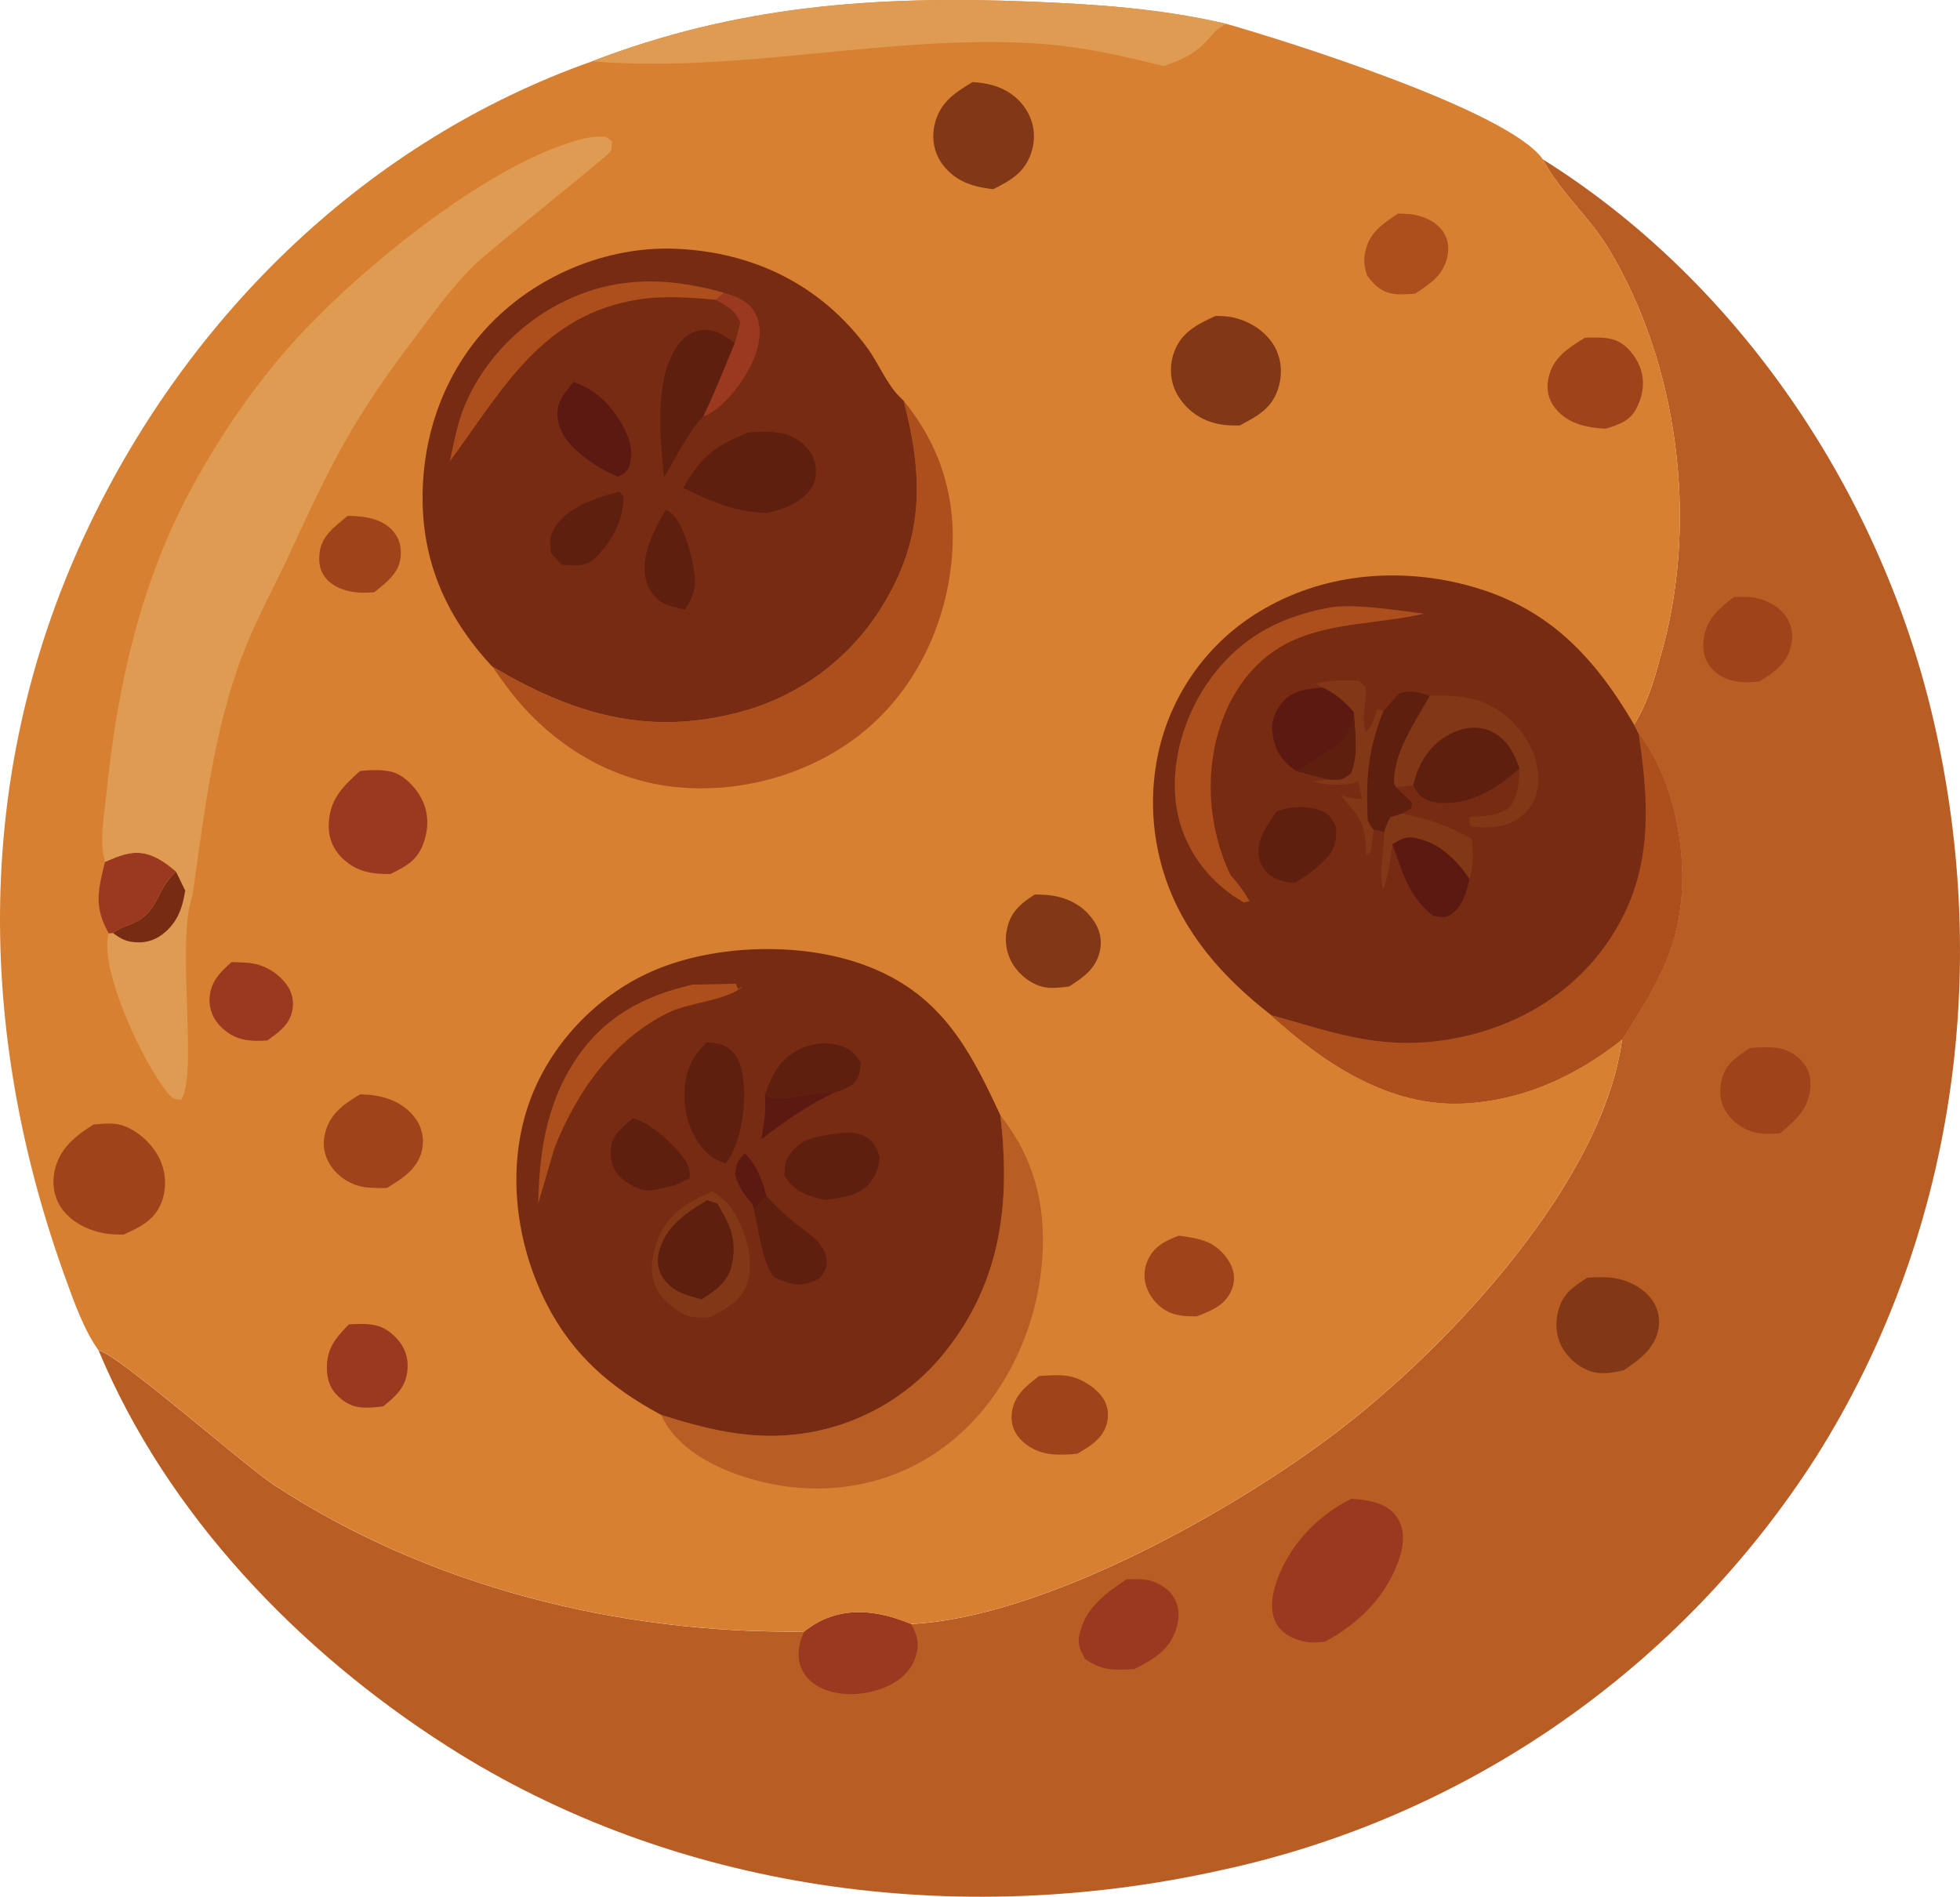 <?xml version="1.0" encoding="UTF-8"?> <svg xmlns="http://www.w3.org/2000/svg" width="342" height="331" viewBox="0 0 342 331" fill="none"><g clip-path="url(#clip0_3983_830)"><path d="M269.216 27.812C303.712 49.412 328.336 86.389 337.431 125.914C347.515 169.752 341.001 215.983 316.944 254.175C316.215 255.314 315.472 256.448 314.713 257.572C313.957 258.693 313.186 259.808 312.4 260.911C311.617 262.014 310.818 263.108 310.005 264.192C309.191 265.277 308.369 266.35 307.531 267.413C306.693 268.477 305.84 269.528 304.978 270.573C304.116 271.615 303.238 272.648 302.349 273.666C301.46 274.687 300.558 275.696 299.644 276.695C298.731 277.695 297.802 278.682 296.864 279.658C295.926 280.633 294.976 281.596 294.013 282.55C293.051 283.501 292.077 284.443 291.09 285.37C290.104 286.296 289.108 287.214 288.097 288.116C287.089 289.019 286.069 289.912 285.04 290.79C284.011 291.668 282.97 292.534 281.917 293.385C280.863 294.236 279.804 295.077 278.729 295.904C277.658 296.73 276.574 297.544 275.481 298.343C274.389 299.143 273.287 299.926 272.176 300.701C271.065 301.473 269.942 302.233 268.812 302.977C267.68 303.721 266.542 304.451 265.394 305.168C264.247 305.885 263.09 306.586 261.922 307.273C260.756 307.96 259.581 308.634 258.4 309.294C257.217 309.953 256.027 310.597 254.828 311.226C253.628 311.855 252.423 312.469 251.209 313.07C249.995 313.669 248.775 314.255 247.548 314.823C246.322 315.392 245.086 315.948 243.845 316.485C242.603 317.023 241.356 317.546 240.102 318.056C238.848 318.564 237.589 319.056 236.32 319.533C235.054 320.01 233.779 320.469 232.501 320.915C231.223 321.362 229.939 321.79 228.652 322.204C227.365 322.617 226.069 323.015 224.773 323.395C223.473 323.777 222.171 324.142 220.866 324.491C219.558 324.841 218.246 325.172 216.932 325.491C215.617 325.807 214.297 326.108 212.973 326.393C167.188 336.587 117.788 330.128 78.04 304.736C52.171 288.214 29.15 264.323 17.211 235.69C20.313 236.082 42.667 255.788 47.834 259.173C74.996 276.954 108.171 285.148 140.324 284.735C141.468 283.869 142.573 283.13 143.9 282.565C148.951 280.408 154.093 281.447 158.971 283.419C182.099 282.261 215.247 263.682 233.457 249.763C252.909 234.894 279.752 206.212 283.043 181.34C287.806 173.939 291.986 167.43 293.154 158.467C294.451 148.532 292.004 135.971 285.884 127.923L285.116 126.443C287.566 122.791 289.011 117.304 290.155 113.065C296.26 90.496 292.817 63.553 280.684 43.384C277.451 38.012 272.497 33.762 269.465 28.299C269.377 28.144 269.298 27.983 269.213 27.828L269.216 27.812Z" fill="#B85D24"></path><path d="M302.531 104.203C303.597 104.157 304.647 104.111 305.709 104.242C307.94 104.519 310.247 105.667 311.58 107.527C312.694 109.082 312.946 110.841 312.524 112.686C311.79 115.891 309.625 117.246 307.002 118.929C306.101 119.018 305.211 119.081 304.304 119.045C302.048 118.951 299.942 118.24 298.488 116.423C297.277 114.913 297.025 113.132 297.328 111.258C297.878 107.861 299.951 106.226 302.531 104.2V104.203Z" fill="#9E431A"></path><path d="M305.337 182.898C306.794 182.768 308.294 182.704 309.754 182.847C311.757 183.044 313.53 184.013 314.762 185.615C315.785 186.945 316.055 188.544 315.843 190.184C315.375 193.8 313.214 195.565 310.616 197.762C309.611 197.85 308.63 197.92 307.62 197.835C305.197 197.634 303.066 196.525 301.576 194.581C300.325 192.946 299.952 191.166 300.274 189.145C300.79 185.882 302.732 184.633 305.34 182.898H305.337Z" fill="#9E431A"></path><path d="M196.564 275.617C197.717 275.587 198.932 275.535 200.079 275.709C201.773 275.964 203.84 277.173 204.751 278.659C205.889 280.521 205.859 282.499 205.148 284.526C203.904 288.084 201.147 289.636 197.966 291.268C194.53 291.514 192.159 291.581 189.3 289.475C188.462 287.85 187.955 286.941 188.38 285.085C189.394 280.646 193 277.957 196.567 275.62L196.564 275.617Z" fill="#9B3820"></path><path d="M276.987 222.969C278.034 222.924 279.081 222.881 280.126 222.906C283.009 222.975 285.987 224.151 287.906 226.378C289.184 227.861 289.703 229.787 289.414 231.72C288.889 235.232 286.09 237.277 283.352 239.118C281.901 239.471 280.198 239.787 278.696 239.574C276.389 239.243 274.23 237.651 272.946 235.749C271.62 233.786 271.301 231.328 271.826 229.046C272.561 225.871 274.358 224.668 276.987 222.969Z" fill="#823816"></path><path d="M140.325 284.721C141.47 283.855 142.574 283.116 143.901 282.551C148.952 280.394 154.094 281.433 158.973 283.405C160.123 285.45 160.475 286.933 159.731 289.233C158.994 291.521 157.16 293.179 155.032 294.191C151.727 295.762 147.298 296.206 143.852 294.832C141.94 294.07 140.383 292.736 139.688 290.758C138.999 288.801 139.448 286.544 140.322 284.724L140.325 284.721Z" fill="#9B3820"></path><path d="M235.82 261.562C236.482 261.614 237.144 261.66 237.799 261.754C240.228 262.103 242.453 262.766 243.849 264.944C245.103 266.901 244.963 269.359 244.314 271.504C242.28 278.194 237.201 283.326 231.167 286.504C230.068 286.611 229.024 286.723 227.928 286.538C225.961 286.203 223.809 285.225 222.761 283.439C221.565 281.394 221.887 278.681 222.576 276.529C224.695 269.936 229.679 264.561 235.817 261.566L235.82 261.562Z" fill="#9B3820"></path><path d="M103.29 10.707C128.525 0.966 152.912 -0.802 179.728 0.28C191.488 0.754 202.501 1.492 214.003 4.166C224.831 7.253 263.367 19.363 269.216 27.816C269.301 27.974 269.38 28.132 269.468 28.287C272.504 33.75 277.458 38.001 280.688 43.372C292.821 63.541 296.263 90.485 290.159 113.054C289.011 117.292 287.569 122.78 285.12 126.432L285.888 127.911C292.004 135.963 294.454 148.52 293.158 158.456C291.989 167.422 287.809 173.927 283.046 181.328C279.756 206.197 252.912 234.882 233.461 249.752C215.25 263.67 182.102 282.247 158.974 283.408C154.096 281.433 148.954 280.397 143.903 282.554C142.576 283.119 141.471 283.86 140.327 284.723C108.174 285.136 74.999 276.942 47.837 259.162C42.667 255.777 20.317 236.07 17.214 235.678C14.71 232.257 12.91 227.177 11.459 223.172C-4.274 179.77 -4.602 134.018 15.454 91.943C33.178 54.76 64.18 24.541 103.29 10.707Z" fill="#D88032"></path><path d="M60.668 90.023C63.506 90.045 66.796 90.461 68.721 92.852C69.747 94.125 70.047 95.511 69.914 97.115C69.668 100.041 67.41 101.648 65.297 103.368C64.547 103.41 63.8 103.447 63.051 103.432C60.85 103.386 58.23 102.639 56.8 100.837C55.768 99.533 55.601 98.178 55.75 96.589C56.041 93.527 58.485 91.85 60.668 90.023Z" fill="#9E431A"></path><path d="M40.392 167.901C41.461 167.929 42.532 167.956 43.597 168.069C46.111 168.336 48.509 169.782 50.009 171.83C50.124 171.985 50.23 172.146 50.33 172.313C50.431 172.477 50.519 172.65 50.6 172.824C50.682 173 50.755 173.176 50.816 173.361C50.88 173.544 50.931 173.729 50.977 173.917C51.019 174.106 51.056 174.297 51.08 174.489C51.104 174.68 51.117 174.871 51.123 175.066C51.129 175.26 51.123 175.452 51.107 175.646C51.092 175.838 51.065 176.029 51.032 176.22C50.561 178.855 48.679 180.097 46.645 181.586C43.428 181.768 41.099 181.607 38.647 179.298C37.235 177.967 36.461 176.16 36.573 174.209C36.743 171.301 38.349 169.761 40.395 167.898L40.392 167.901Z" fill="#9B3820"></path><path d="M243.94 37.276C244.711 37.289 245.482 37.307 246.25 37.398C248.277 37.638 250.478 38.619 251.714 40.303C252.682 41.618 252.888 43.162 252.561 44.739C251.881 48.008 249.567 49.515 246.936 51.238C245.606 51.335 244.113 51.49 242.795 51.216C240.816 50.806 239.659 49.597 238.518 48.041C238.09 46.519 237.881 45.468 238.233 43.894C238.998 40.479 241.208 39.124 243.937 37.273L243.94 37.276Z" fill="#AC4F1C"></path><path d="M60.874 231.117C61.532 231.078 62.191 231.057 62.85 231.048C65.548 231.026 67.245 231.522 69.139 233.493C70.575 234.988 71.255 236.793 71.115 238.865C70.903 242.013 69.182 243.562 66.857 245.44C66.523 245.483 66.189 245.519 65.855 245.55C63.144 245.802 61.274 245.741 59.183 243.848C57.632 242.444 57.061 240.846 57.04 238.777C57.003 235.298 58.563 233.524 60.877 231.114L60.874 231.117Z" fill="#9B3820"></path><path d="M205.713 215.641C207.337 215.859 209.229 216.142 210.74 216.786C212.54 217.555 214.201 219.287 214.932 221.097C215.518 222.55 215.442 224.075 214.747 225.476C213.53 227.922 211.229 228.791 208.828 229.723C207.334 229.72 205.856 229.702 204.432 229.179C202.596 228.505 201.069 226.946 200.274 225.178C199.488 223.431 199.509 221.608 200.301 219.864C201.394 217.461 203.37 216.525 205.71 215.641H205.713Z" fill="#9E431A"></path><path d="M181.317 240.137C183.083 240.021 185.008 239.848 186.753 240.209C188.9 240.653 191.647 242.421 192.694 244.396C193.41 245.748 193.504 247.152 193.079 248.604C192.336 251.141 190.114 252.463 187.968 253.703C186.602 253.846 185.172 253.9 183.803 253.812C181.444 253.663 179.004 252.518 177.574 250.591C176.624 249.309 176.32 247.79 176.6 246.225C177.106 243.351 179.143 241.829 181.317 240.133V240.137Z" fill="#9E431A"></path><path d="M276.568 58.932C278.186 58.914 280.098 58.792 281.643 59.297C283.686 59.965 285.347 62.022 286.115 63.964C287.098 66.449 286.728 68.998 285.504 71.335C284.348 73.543 282.435 74.087 280.195 74.82C279.758 74.795 279.318 74.762 278.881 74.722C275.976 74.44 273.08 73.543 271.259 71.091C270.135 69.585 269.792 67.913 270.172 66.081C270.946 62.356 273.593 60.801 276.565 58.932H276.568Z" fill="#9E431A"></path><path d="M180.546 156.102C181.508 156.111 182.471 156.141 183.424 156.272C186.377 156.685 189.015 158.064 190.751 160.544C191.923 162.218 192.36 164.013 191.905 166.025C191.21 169.1 189.055 170.54 186.553 172.162C185.397 172.299 184.18 172.463 183.017 172.381C180.746 172.223 178.6 170.78 177.243 169.015C177.064 168.784 176.897 168.544 176.745 168.297C176.591 168.048 176.451 167.793 176.327 167.532C176.199 167.271 176.087 167 175.99 166.727C175.892 166.453 175.807 166.174 175.741 165.888C175.674 165.605 175.619 165.317 175.58 165.028C175.54 164.74 175.519 164.448 175.51 164.159C175.504 163.868 175.51 163.576 175.534 163.284C175.559 162.993 175.595 162.704 175.65 162.418C176.217 159.264 177.975 157.764 180.546 156.102Z" fill="#823816"></path><path d="M62.854 190.977C63.294 190.989 63.731 191.01 64.171 191.043C67.355 191.29 70.4 192.411 72.388 195.045C72.537 195.239 72.674 195.44 72.801 195.646C72.929 195.853 73.044 196.069 73.147 196.288C73.251 196.506 73.345 196.731 73.424 196.962C73.502 197.193 73.569 197.427 73.624 197.664C73.678 197.901 73.721 198.141 73.751 198.381C73.782 198.621 73.797 198.864 73.8 199.11C73.803 199.353 73.794 199.596 73.773 199.839C73.748 200.082 73.715 200.322 73.666 200.563C72.989 203.956 70.239 205.652 67.501 207.329C66.226 207.335 64.915 207.353 63.649 207.177C61.327 206.855 59.087 205.457 57.769 203.519C56.64 201.86 56.233 200.007 56.655 198.041C57.417 194.483 59.894 192.724 62.854 190.98V190.977Z" fill="#9E431A"></path><path d="M62.832 134.552C64.526 134.388 66.472 134.275 68.151 134.646C70.358 135.135 72.431 137.289 73.463 139.21C74.859 141.804 74.847 144.569 73.839 147.295C72.759 150.23 70.792 151.199 68.108 152.539C64.863 152.533 62.368 152.19 59.879 149.917C58.173 148.355 57.302 146.231 57.362 143.922C57.478 139.52 59.782 137.268 62.832 134.549V134.552Z" fill="#9B3820"></path><path d="M169.71 14.323C170.888 14.384 172.011 14.548 173.149 14.861C175.899 15.615 178.191 17.353 179.493 19.923C180.547 22.004 180.68 24.383 179.964 26.592C178.832 30.083 176.43 31.453 173.31 33.018C173.082 32.991 172.852 32.964 172.624 32.933C169.209 32.468 166.38 31.39 164.313 28.482C162.937 26.55 162.549 24.043 163.08 21.746C163.963 17.918 166.516 16.231 169.707 14.32L169.71 14.323Z" fill="#823816"></path><path d="M212.088 55.136C212.804 55.142 213.49 55.151 214.201 55.239C217.187 55.61 220.235 57.281 221.965 59.788C223.514 62.03 223.863 64.786 223.152 67.392C222.114 71.212 219.534 72.527 216.313 74.259C214.795 74.28 213.332 74.217 211.857 73.816C211.505 73.721 211.162 73.612 210.822 73.481C210.482 73.354 210.151 73.205 209.826 73.041C209.501 72.877 209.186 72.698 208.882 72.5C208.576 72.302 208.281 72.093 207.996 71.865C207.711 71.637 207.44 71.397 207.182 71.142C206.924 70.887 206.678 70.619 206.448 70.34C206.217 70.06 206.001 69.766 205.801 69.465C205.601 69.161 205.416 68.848 205.246 68.526C204.15 66.39 204.05 63.835 204.827 61.571C206.056 57.992 208.894 56.634 212.091 55.133L212.088 55.136Z" fill="#823816"></path><path d="M16.286 196.255C17.898 196.121 19.71 195.881 21.279 196.379C23.941 197.224 26.455 199.524 27.724 201.979C28.956 204.361 29.156 207.384 28.161 209.891C26.925 212.996 24.418 214.16 21.54 215.466C20.602 215.466 19.695 215.433 18.766 215.308C15.642 214.889 12.488 213.412 10.667 210.745C9.328 208.785 9.034 206.29 9.604 204.009C10.539 200.268 13.198 198.236 16.286 196.255Z" fill="#9E431A"></path><path d="M18.317 150.416C20.936 149.289 23.331 148.229 26.172 149.225C27.921 149.839 29.336 150.93 30.726 152.118L32.322 155.39L33.594 156.213L33.318 157.201C30.914 165.921 34.52 187.624 31.609 191.938C30.113 191.811 29.897 191.552 28.938 190.331C25.034 185.342 17.637 170.074 18.845 163.375C18.875 163.211 18.939 163.053 18.987 162.892C16.343 158.273 17.117 155.317 18.32 150.419L18.317 150.416Z" fill="#DE9B51"></path><path d="M19.711 162.83C20.497 162.28 21.192 161.864 22.106 161.554C28.007 159.546 26.784 155.651 30.727 152.117L32.324 155.389C31.82 158.528 30.955 161.059 28.335 163.064C26.753 164.274 24.887 164.678 22.935 164.359C21.599 164.14 20.782 163.617 19.711 162.83Z" fill="#772B13"></path><path d="M18.315 150.416C20.934 149.289 23.329 148.229 26.171 149.225C27.919 149.839 29.334 150.93 30.724 152.118C26.781 155.651 28.007 159.546 22.103 161.555C21.189 161.865 20.494 162.278 19.708 162.831L18.98 162.892C16.336 158.273 17.11 155.317 18.312 150.419L18.315 150.416Z" fill="#9B3820"></path><path d="M103.289 10.707C128.524 0.966 152.911 -0.802 179.727 0.28C191.487 0.754 202.5 1.492 214.002 4.166C212.669 4.831 212.059 5.396 211.09 6.536C208.732 9.316 206.434 10.406 203.004 11.515C195.797 9.75 188.816 8.116 181.385 7.62C155.367 5.882 129.522 12.855 103.289 10.707Z" fill="#DE9B51"></path><path d="M174.554 194.633C180.88 202.636 182.808 211.559 181.681 221.628C180.379 233.274 174.709 244.796 165.359 252.042C157.254 258.323 147.246 260.774 137.123 259.389C130.147 258.432 121.189 255.348 116.824 249.438C116.253 248.664 115.792 247.819 115.406 246.941C122.992 249.332 130.256 251.189 138.276 250.402C138.923 250.338 139.566 250.259 140.21 250.165C140.853 250.07 141.494 249.958 142.131 249.833C142.769 249.706 143.4 249.563 144.031 249.405C144.66 249.247 145.285 249.071 145.907 248.882C146.53 248.691 147.146 248.484 147.756 248.266C148.366 248.044 148.973 247.807 149.571 247.558C150.169 247.306 150.764 247.038 151.347 246.759C151.933 246.479 152.513 246.181 153.083 245.871C153.654 245.561 154.216 245.236 154.771 244.899C155.327 244.559 155.87 244.209 156.407 243.842C156.945 243.474 157.473 243.094 157.989 242.702C158.508 242.31 159.015 241.903 159.513 241.487C160.011 241.068 160.496 240.639 160.973 240.196C161.449 239.752 161.914 239.299 162.366 238.835C162.818 238.37 163.262 237.89 163.69 237.404C164.121 236.917 164.537 236.419 164.94 235.909C174.775 223.564 176.336 209.782 174.551 194.642L174.554 194.633Z" fill="#B85D24"></path><path d="M157.679 69.945C164.36 78.091 167.08 87.549 166.03 98.023C164.873 109.568 159.446 120.713 150.312 128.002C141.157 135.306 128.665 138.697 117.067 137.257C105.741 135.853 95.936 129.527 88.982 120.582C87.919 119.197 86.899 117.784 85.922 116.341C99.706 124.49 112.686 128.531 128.708 124.38C129.379 124.21 130.047 124.022 130.708 123.818C131.37 123.615 132.029 123.393 132.678 123.156C133.331 122.919 133.975 122.664 134.615 122.396C135.256 122.126 135.887 121.843 136.509 121.542C137.135 121.242 137.751 120.926 138.361 120.594C138.971 120.263 139.569 119.917 140.161 119.555C140.753 119.194 141.336 118.817 141.906 118.428C142.48 118.039 143.042 117.632 143.594 117.216C144.147 116.797 144.69 116.365 145.218 115.918C145.749 115.472 146.269 115.013 146.779 114.542C147.289 114.071 147.783 113.585 148.266 113.09C148.749 112.595 149.222 112.084 149.681 111.565C150.139 111.045 150.585 110.513 151.016 109.969C151.447 109.429 151.866 108.876 152.27 108.31C152.674 107.748 153.065 107.174 153.442 106.591C153.818 106.007 154.179 105.418 154.525 104.816C161.361 93.183 160.967 82.6 157.676 69.951L157.679 69.945Z" fill="#AC4F1C"></path><path d="M18.318 150.414C17.264 146.822 18.211 141.997 18.591 138.257C20.464 119.742 24.541 101.511 33.508 85.035C38.307 76.211 44.126 67.655 50.798 60.148C61.814 47.748 84.453 29.056 100.69 24.499C102.433 24.009 103.92 23.724 105.72 23.864L106.795 24.699C106.707 25.273 106.786 25.896 106.531 26.419C106.151 27.194 85.461 43.576 82.671 46.347C78.613 50.379 75.219 55.149 71.783 59.713C61.395 73.51 57.771 80.939 50.625 96.447C47.899 102.362 44.678 108.099 42.356 114.194C37.199 127.72 35.657 141.994 33.602 156.211L32.33 155.387L30.733 152.115C29.343 150.927 27.928 149.836 26.18 149.223C23.335 148.226 20.943 149.286 18.324 150.414H18.318Z" fill="#DE9B51"></path><path d="M85.919 116.339C85.855 116.278 85.788 116.22 85.731 116.156C77.514 107.251 73.294 97.194 73.771 85.007C74.22 73.534 78.807 62.627 87.318 54.818C95.536 47.277 106.895 42.923 118.062 43.421C131.616 44.029 143.279 49.796 151.317 60.691C153.275 63.344 154.632 66.856 156.902 69.18C157.154 69.439 157.421 69.685 157.679 69.94C160.97 82.592 161.365 93.171 154.528 104.805C154.182 105.407 153.821 105.996 153.445 106.579C153.068 107.163 152.68 107.737 152.273 108.299C151.869 108.864 151.45 109.414 151.019 109.958C150.585 110.502 150.142 111.034 149.684 111.553C149.225 112.073 148.755 112.58 148.269 113.078C147.786 113.577 147.289 114.06 146.782 114.531C146.275 115.002 145.756 115.461 145.221 115.907C144.69 116.354 144.15 116.785 143.597 117.205C143.045 117.624 142.483 118.028 141.91 118.417C141.336 118.809 140.756 119.182 140.164 119.544C139.572 119.906 138.971 120.252 138.364 120.583C137.754 120.914 137.138 121.23 136.512 121.531C135.887 121.832 135.256 122.118 134.618 122.385C133.978 122.655 133.334 122.907 132.682 123.144C132.032 123.381 131.373 123.6 130.712 123.807C130.05 124.01 129.382 124.199 128.711 124.369C112.689 128.519 99.71 124.478 85.925 116.329L85.919 116.339Z" fill="#772B13"></path><path d="M126.303 51.086C128.34 51.672 130.426 52.429 131.597 54.334C132.966 56.561 132.684 59.253 131.913 61.632C130.723 65.302 126.877 70.741 123.286 72.464C123.101 72.552 122.897 72.6 122.703 72.67C124.713 68.477 126.422 64.129 128.204 59.833C128.641 58.651 128.88 57.448 129.157 56.224C128.088 53.921 127.038 53.629 124.919 52.316L126.306 51.089L126.303 51.086Z" fill="#9B3820"></path><path d="M116.167 88.961C116.359 89.061 116.559 89.14 116.735 89.259C118.893 90.705 120.281 95.424 120.803 97.945C121.565 101.616 121.543 103.326 119.516 106.392C119.364 106.355 119.212 106.313 119.057 106.276C117.974 106.015 116.799 105.787 115.791 105.298C114.401 104.624 113.284 103.065 112.837 101.616C111.499 97.262 114.082 92.637 116.167 88.961Z" fill="#5E1F0E"></path><path d="M108.109 85.781L108.813 86.723C108.813 90.731 106.704 94.599 103.856 97.37C102.09 99.089 100.299 98.609 98.028 98.57L96.122 96.498C95.915 94.589 95.855 93.575 96.914 91.897C99.127 88.397 104.315 86.76 108.109 85.784V85.781Z" fill="#5E1F0E"></path><path d="M100.097 66.648C103.433 67.918 105.376 69.459 107.471 72.397C109.061 74.63 110.628 77.711 110.021 80.543C109.65 82.263 109.265 82.332 107.874 83.235C106.36 82.542 104.836 81.822 103.464 80.865C100.714 78.945 97.769 76.556 97.311 73.008C96.956 70.267 98.446 68.648 100.097 66.648Z" fill="#5B1911"></path><path d="M115.843 83.379C115.223 76.755 114.109 66.44 118.056 60.555C119.118 58.972 120.478 57.863 122.409 57.614C124.682 57.319 126.455 58.58 128.2 59.838C126.419 64.134 124.71 68.482 122.7 72.675C119.983 75.47 117.889 80 115.843 83.379Z" fill="#5E1F0E"></path><path d="M78.484 80.524C78.955 78.261 79.425 75.979 80.057 73.755C82.449 65.369 88.957 57.855 96.473 53.626C106.208 48.148 115.825 48.127 126.303 51.083L124.916 52.31C120.557 51.934 115.901 51.578 111.557 52.243C94.57 54.847 87.8 67.87 78.484 80.524Z" fill="#AC4F1C"></path><path d="M130.719 75.435C132.874 75.335 135.445 75.189 137.491 75.924C139.434 76.62 141.256 78.109 141.972 80.083C142.57 81.733 142.579 83.459 141.662 85.002C140.06 87.704 136.66 88.955 133.758 89.527C128.093 89.284 124.199 87.603 119.227 85.139C122.314 79.664 124.961 77.625 130.719 75.435Z" fill="#5E1F0E"></path><path d="M115.402 246.941C106.617 242.244 99.903 236.471 95.334 227.462C90.052 217.05 88.386 204.274 92.116 193.077C95.44 183.106 103.229 174.525 112.682 170.004C123.628 164.766 139.456 164.219 150.821 168.406C163.895 173.225 169.01 182.61 174.55 194.633C176.338 209.773 174.774 223.555 164.939 235.9C164.535 236.41 164.116 236.908 163.688 237.395C163.26 237.884 162.817 238.361 162.365 238.826C161.913 239.291 161.448 239.746 160.972 240.187C160.495 240.63 160.009 241.059 159.512 241.478C159.014 241.897 158.504 242.302 157.988 242.693C157.469 243.085 156.943 243.465 156.406 243.833C155.869 244.197 155.322 244.55 154.77 244.89C154.215 245.23 153.653 245.553 153.082 245.862C152.512 246.172 151.932 246.467 151.346 246.75C150.76 247.032 150.168 247.3 149.57 247.549C148.972 247.801 148.365 248.035 147.755 248.257C147.145 248.478 146.529 248.682 145.906 248.873C145.284 249.065 144.659 249.238 144.03 249.396C143.399 249.554 142.767 249.697 142.13 249.824C141.493 249.952 140.852 250.061 140.208 250.156C139.565 250.25 138.921 250.329 138.275 250.393C130.255 251.18 122.994 249.326 115.405 246.932L115.402 246.941Z" fill="#772B13"></path><path d="M131.547 211.134C131.279 210.068 131.495 210.344 130.891 209.655C129.489 208.056 128.887 206.969 128.25 204.93C128.547 202.97 128.629 202.754 129.929 201.266C131.783 202.861 133.228 206.343 133.732 208.758L131.55 211.134H131.547Z" fill="#5B1911"></path><path d="M133.463 191.081C136.899 192.822 141.425 190.154 145.365 190.765C140.757 192.998 136.905 195.708 132.844 198.816C133.314 196.146 133.718 193.815 133.463 191.084V191.081Z" fill="#5B1911"></path><path d="M133.732 208.753C135.599 210.731 137.439 212.478 139.609 214.119C138.031 216.957 136.213 219.837 134.907 222.802C132.934 219.91 132.376 214.568 131.547 211.126L133.729 208.75L133.732 208.753Z" fill="#5E1F0E"></path><path d="M139.613 214.125C141.553 215.565 143.881 217.139 144.212 219.743C144.406 221.299 143.93 221.721 143.137 222.985C141.383 223.936 139.983 224.461 137.965 223.969C136.918 223.714 135.895 223.246 134.914 222.809C136.216 219.843 138.038 216.963 139.616 214.125H139.613Z" fill="#5E1F0E"></path><path d="M110.507 195.125C113.63 196.21 116.423 198.686 118.566 201.177C119.793 202.605 120.497 203.748 120.348 205.613L117.813 206.829C116.353 207.187 114.793 207.625 113.293 207.743C111.627 207.877 109.241 206.464 108.127 205.313C106.785 203.927 106.454 202.226 106.603 200.36C106.794 197.987 108.822 196.538 110.504 195.125H110.507Z" fill="#5E1F0E"></path><path d="M133.461 191.087C134.745 187.56 135.929 184.923 139.417 183.166C141.709 182.009 144.79 181.681 147.191 182.68C148.885 183.382 149.179 183.981 150.169 185.451C150.038 187.089 150.017 188.371 148.526 189.401C147.631 190.021 146.383 190.395 145.363 190.771C141.423 190.161 136.897 192.831 133.461 191.087Z" fill="#5E1F0E"></path><path d="M145.144 197.938C147.154 197.674 149.051 197.327 150.927 198.309C152.53 199.147 152.958 200.354 153.51 201.952C153.307 203.726 152.958 204.926 151.835 206.36C149.977 208.739 146.981 208.946 144.206 209.405C144.033 209.384 143.86 209.377 143.69 209.341C140.725 208.676 138.442 207.81 136.876 205.188C136.867 203.532 136.945 202.535 137.999 201.195C139.96 198.698 142.182 198.409 145.144 197.938Z" fill="#5E1F0E"></path><path d="M123.376 181.898C124.758 182.066 125.702 182.014 126.904 182.798C128.868 184.08 129.356 186.021 129.678 188.242C130.297 192.511 129.356 199.545 126.637 203.073C125.501 202.605 124.436 202.192 123.519 201.344C120.805 198.837 119.348 194.76 119.433 191.117C119.524 187.164 120.484 184.587 123.376 181.898Z" fill="#5E1F0E"></path><path d="M120.839 171.836L128.404 171.672L128.777 172.626L129.645 172.088C127.232 174.491 120.293 174.996 116.951 176.573C107.201 181.167 100.604 190.555 96.764 200.305L93.914 210.043C94.084 201.271 95.298 192.989 100.104 185.442C105.042 177.685 112.07 173.826 120.836 171.836H120.839Z" fill="#AC4F1C"></path><path d="M124.302 207.886C125.513 208.721 126.575 209.466 127.45 210.678C129.83 213.969 131.618 219.504 130.537 223.482C129.575 227.03 126.843 228.246 123.883 229.911C122.754 229.941 121.485 230.002 120.383 229.732C118.392 229.242 115.775 227 114.761 225.244C113.262 222.646 113.611 219.611 114.567 216.892C116.37 211.781 119.715 210.004 124.299 207.883L124.302 207.886Z" fill="#823816"></path><path d="M123.37 209.461L125.164 210.026C127.304 213.648 128.57 216.027 127.765 220.39C127.167 223.626 125.021 225.084 122.414 226.764C119.709 225.999 117.141 225.4 115.578 222.833C114.716 221.42 114.597 219.797 115.043 218.22C116.258 213.936 119.809 211.636 123.367 209.461H123.37Z" fill="#5E1F0E"></path><path d="M221.766 177.129C216.29 172.848 211.327 167.995 207.59 162.086C207.223 161.506 206.867 160.919 206.531 160.321C206.191 159.725 205.869 159.12 205.559 158.507C205.25 157.893 204.958 157.273 204.682 156.644C204.406 156.015 204.145 155.383 203.899 154.742C203.653 154.101 203.425 153.454 203.213 152.801C203 152.147 202.803 151.491 202.624 150.829C202.445 150.166 202.281 149.501 202.135 148.83C201.989 148.158 201.859 147.484 201.747 146.806C201.634 146.129 201.537 145.448 201.458 144.767C201.379 144.084 201.318 143.4 201.273 142.716C201.23 142.033 201.203 141.346 201.191 140.66C201.182 139.973 201.191 139.286 201.212 138.6C201.237 137.913 201.279 137.229 201.337 136.546C201.397 135.862 201.473 135.178 201.564 134.501C201.655 133.823 201.768 133.143 201.895 132.468C202.023 131.794 202.165 131.122 202.329 130.457C202.478 129.843 202.645 129.232 202.824 128.628C203.003 128.023 203.198 127.421 203.407 126.826C203.616 126.23 203.841 125.638 204.081 125.055C204.321 124.468 204.573 123.891 204.84 123.32C205.107 122.748 205.389 122.18 205.684 121.624C205.978 121.065 206.288 120.515 206.609 119.971C206.931 119.428 207.268 118.893 207.617 118.367C207.966 117.842 208.328 117.322 208.701 116.815C209.077 116.304 209.463 115.806 209.864 115.317C210.264 114.828 210.674 114.347 211.096 113.88C211.518 113.412 211.955 112.953 212.398 112.503C212.844 112.057 213.3 111.619 213.767 111.194C214.235 110.768 214.711 110.355 215.2 109.954C215.689 109.553 216.184 109.164 216.691 108.787C217.197 108.411 217.713 108.046 218.239 107.697C218.764 107.344 219.295 107.007 219.838 106.682C230.566 100.189 243.57 98.946 255.609 102.033C269.722 105.652 277.933 114.183 285.115 126.434L285.883 127.914C291.999 135.965 294.449 148.523 293.153 158.458C291.984 167.424 287.804 173.929 283.042 181.331C275.055 187.66 265.951 191.91 255.658 192.497C242.529 193.244 231.134 185.587 221.763 177.126L221.766 177.129Z" fill="#772B13"></path><path d="M241.514 145.21C241.763 144.253 242.155 143.493 242.589 142.606L244.592 141.992C248.116 142.727 250.997 143.451 254.227 145.091L256.825 146.407C257.105 148.98 257.096 150.91 256.425 153.416C254.561 150.557 251.698 147.637 248.341 146.626C245.815 145.863 245.199 145.985 242.977 147.318C242.558 149.91 242.358 152.885 241.286 155.285C240.998 153.59 240.861 152.174 241.126 150.463C241.399 148.692 241.484 146.999 241.517 145.21H241.514Z" fill="#823816"></path><path d="M230.786 119.969L229.536 119.294C232.213 118.729 234.417 118.611 237.14 118.854L238.318 119.869C238.503 122.448 237.41 125.438 238.33 127.774C239.498 126.696 239.82 125.225 240.318 123.761C240.685 123.855 241.11 123.867 241.399 124.113C238.688 130.883 238.312 135.948 238.679 143.212C238.958 143.677 239.304 144.443 239.705 144.795L239.134 148.693L238.396 149.17C238.269 143.55 237.41 142.86 233.907 138.764C235.24 139.226 236.305 139.405 237.713 139.478L236.979 136.321C236.815 136.394 236.657 136.485 236.487 136.543C234.651 137.16 230.969 137.041 229.211 136.352L231.91 136.039C233.983 136.081 234.089 136.218 235.698 134.96C237.067 131.621 236.417 127.841 236.205 124.305C234.541 122.299 233.087 121.181 230.783 119.975L230.786 119.969Z" fill="#823816"></path><path d="M242.969 147.32C245.191 145.983 245.807 145.864 248.333 146.627C251.69 147.639 254.552 150.559 256.416 153.418C255.973 155.456 255.19 158.127 253.42 159.412C252.094 160.375 251.572 160.059 250.06 159.81C245.88 156.641 244.626 152.075 242.969 147.32Z" fill="#5B1911"></path><path d="M241.399 124.109L244.1 121.032C246.383 120.321 247.23 120.81 249.495 121.417C247.06 125.841 242.968 131.608 243.278 136.755L243.633 137.417L246.423 140.112L246.204 141.148L244.58 141.993L242.577 142.607C242.142 143.491 241.751 144.251 241.502 145.211L239.699 144.791C239.298 144.439 238.952 143.673 238.673 143.208C238.306 135.944 238.685 130.876 241.393 124.109H241.399Z" fill="#5E1F0E"></path><path d="M222.751 141.613C225.201 140.669 228.534 140.504 230.947 141.683C232.234 142.309 232.513 143.172 233.163 144.366C233.178 146.435 233.063 147.976 231.615 149.58C229.976 151.394 227.905 152.983 225.759 154.128C224.487 153.937 223.194 153.688 222.062 153.047C220.912 152.397 219.952 150.999 219.694 149.735C219.063 146.663 221.136 144.002 222.757 141.613H222.751Z" fill="#5E1F0E"></path><path d="M226.103 134.538C223.738 132.827 222.576 131.186 222.066 128.242C221.711 126.197 222.272 124.475 223.535 122.846C225.438 120.394 227.918 120.294 230.79 119.969C233.097 121.175 234.548 122.29 236.211 124.298C236.424 127.832 237.07 131.615 235.704 134.954C234.093 136.212 233.986 136.075 231.916 136.032L226.103 134.538Z" fill="#5B1911"></path><path d="M236.21 124.297C236.422 127.83 237.069 131.613 235.703 134.952C234.091 136.21 233.985 136.073 231.915 136.031L226.102 134.536C228.345 133.354 230.491 132.017 232.543 130.532C235.008 128.745 235.742 127.268 236.21 124.297Z" fill="#5E1F0E"></path><path d="M233.038 105.862C238.147 105.54 243.413 106.494 248.486 107.101C240.949 108.857 232.519 108.569 225.41 111.853C219.408 114.627 215.319 119.92 213.149 126.057C210.11 134.644 210.812 144.491 214.685 152.676C216.018 154.15 217.031 155.523 218.021 157.249L217.053 157.504C216.303 157.058 215.556 156.605 214.846 156.094C209.852 152.518 206.316 147.177 205.32 141.079C204.033 133.188 206.635 124.648 211.334 118.294C216.837 110.86 224.056 107.287 233.035 105.859L233.038 105.862Z" fill="#AC4F1C"></path><path d="M249.499 121.413C255.033 121.234 259.498 121.747 263.721 125.797C266.528 128.492 268.511 132.263 268.414 136.225C268.353 138.677 267.463 140.783 265.566 142.369C262.992 144.517 259.902 144.541 256.721 144.249C256.238 143.222 256.341 143.778 256.481 142.569C259.195 142.444 261.089 142.423 263.447 140.925C265.071 138.428 264.965 136.982 265.156 134.074C261.69 137.322 257.091 140.175 252.179 140.181C250.577 140.181 248.852 139.914 247.678 138.707C247.177 138.197 246.919 137.632 246.591 137.018L243.637 137.413L243.282 136.751C242.973 131.604 247.065 125.84 249.499 121.413Z" fill="#823816"></path><path d="M246.586 137.021C246.735 136.465 246.896 135.912 247.072 135.362C248.158 131.992 250.347 129.288 253.619 127.817C255.705 126.882 258.091 126.635 260.203 127.638C262.981 128.957 264.113 131.342 265.151 134.076C261.685 137.324 257.086 140.177 252.174 140.183C250.572 140.183 248.847 139.916 247.673 138.71C247.172 138.199 246.914 137.634 246.586 137.021Z" fill="#5E1F0E"></path><path d="M285.885 127.914C292.002 135.966 294.452 148.523 293.156 158.459C291.987 167.425 287.807 173.93 283.044 181.331C275.058 187.66 265.954 191.911 255.661 192.497C242.532 193.244 231.136 185.588 221.766 177.126C232.108 179.982 240.034 183.081 251.132 181.635C262.327 180.177 272.763 174.847 279.596 165.711C288.42 153.907 288.007 141.732 285.889 127.914H285.885Z" fill="#AC4F1C"></path></g><defs><clipPath id="clip0_3983_830"><rect width="342" height="331" fill="white"></rect></clipPath></defs></svg> 